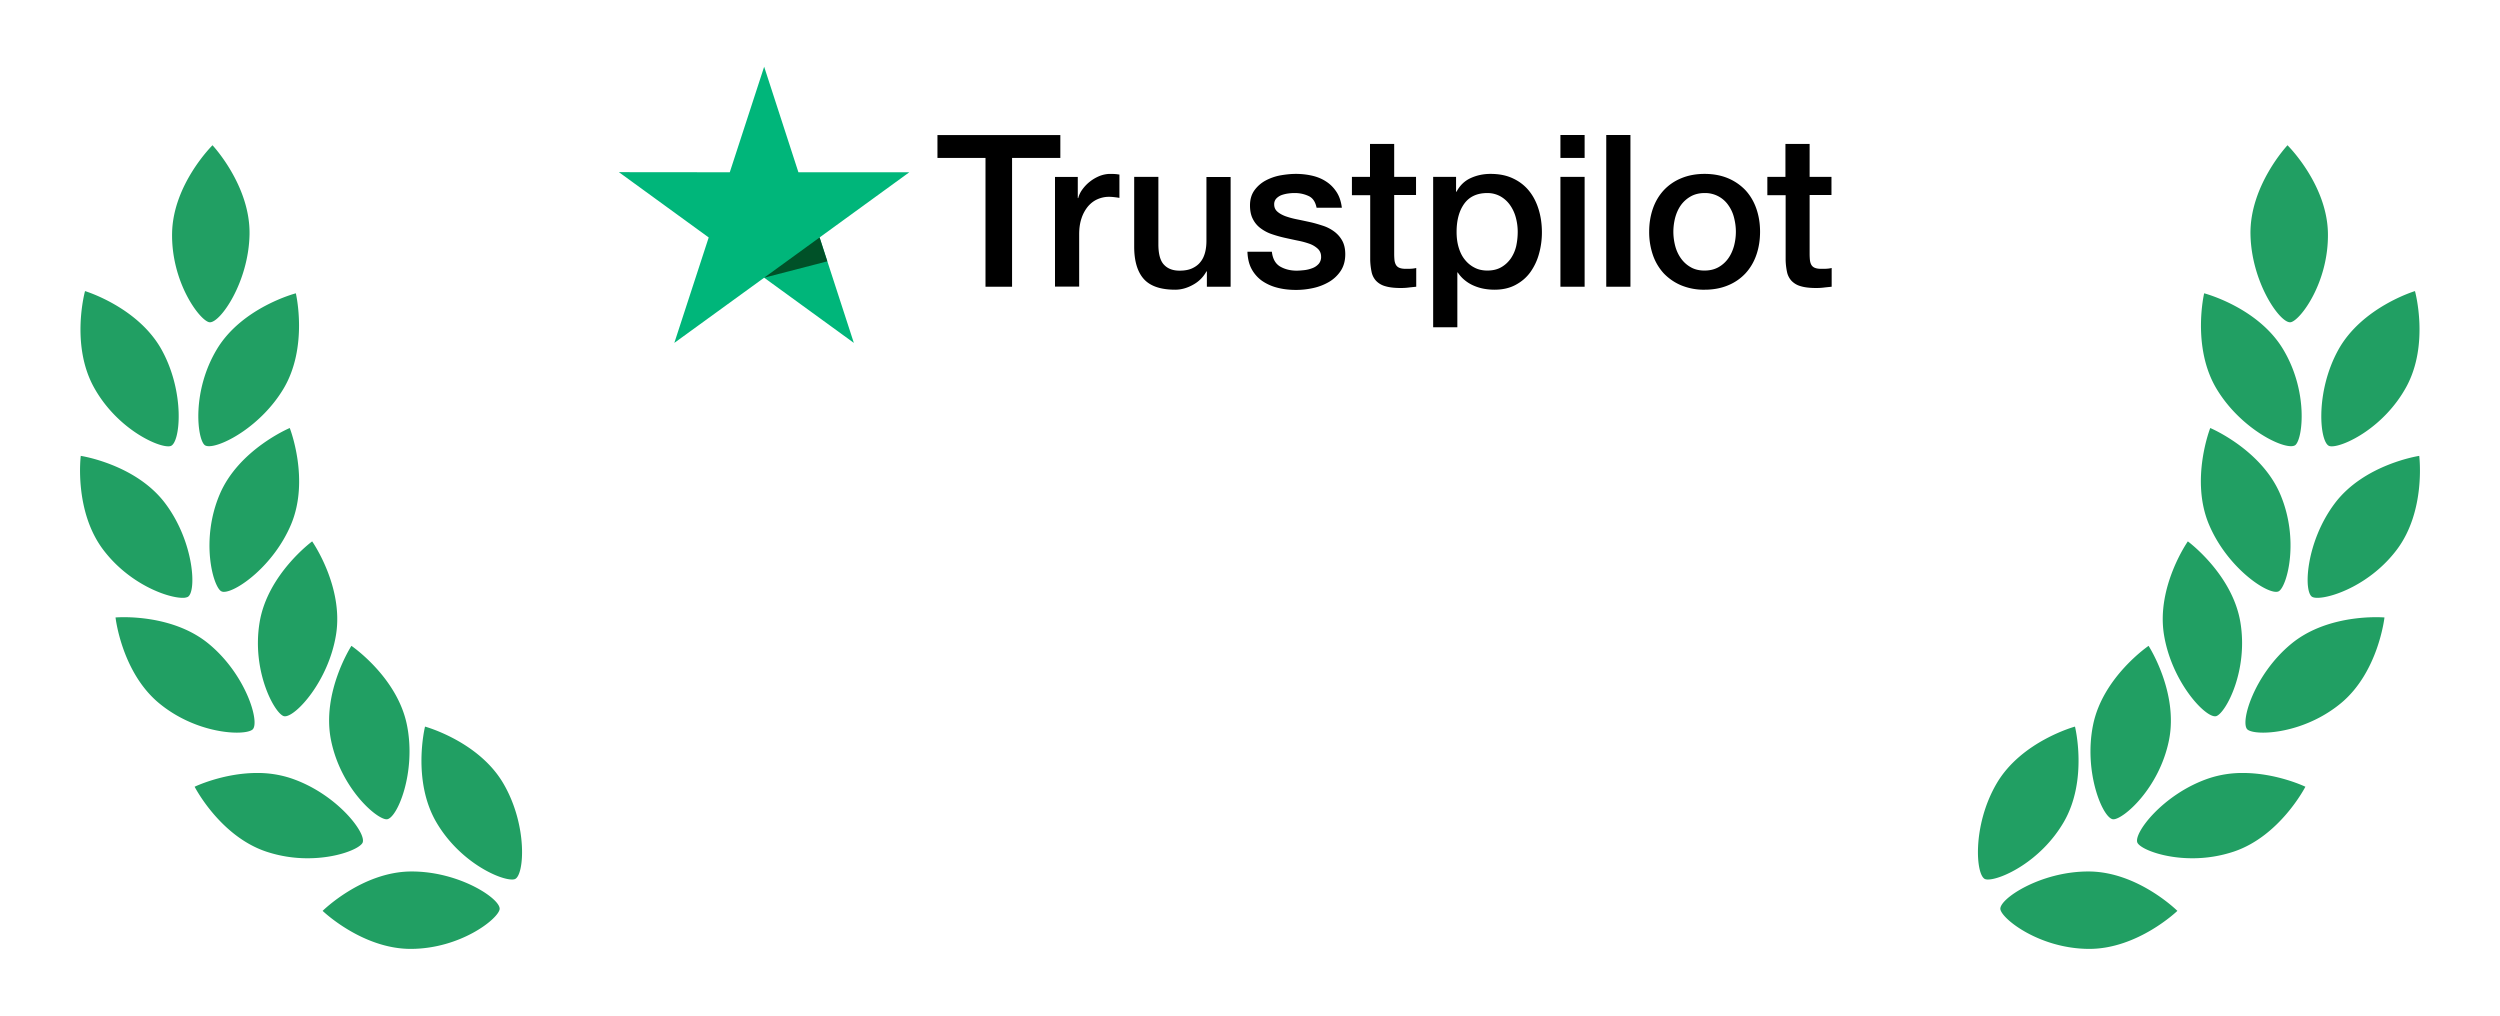 <svg width="160" height="65" fill="none" xmlns="http://www.w3.org/2000/svg"><path d="M13.6 9.296s2.428 2.584 2.37 5.71c-.06 3.039-1.848 5.62-2.531 5.62a.32.32 0 0 1-.057-.005c-.634-.154-2.428-2.583-2.368-5.71.06-3.127 2.586-5.615 2.586-5.615ZM18.934 18.772s.812 3.45-.804 6.13c-1.408 2.333-3.835 3.651-4.749 3.655-.135 0-.238-.028-.297-.086-.473-.45-.812-3.45.803-6.13 1.615-2.678 5.047-3.569 5.047-3.569ZM5.442 18.63s3.394 1.022 4.906 3.76c1.511 2.74 1.195 5.972.568 6.157a.516.516 0 0 1-.149.018c-.831.002-3.344-1.219-4.757-3.779-1.512-2.74-.568-6.157-.568-6.157ZM18.544 27.393s1.296 3.3.08 6.181c-1.107 2.618-3.467 4.3-4.289 4.304a.343.343 0 0 1-.199-.052c-.531-.38-1.296-3.3-.078-6.18 1.218-2.882 4.486-4.253 4.486-4.253ZM5.169 29.176s3.506.528 5.393 3.023c1.886 2.495 2.033 5.74 1.44 6.01a.766.766 0 0 1-.312.052c-.971.003-3.422-.88-5.08-3.073-1.887-2.496-1.441-6.012-1.441-6.012ZM19.978 34.648s2.033 2.904 1.525 5.99c-.483 2.938-2.545 5.202-3.265 5.205a.268.268 0 0 1-.099-.018c-.605-.243-2.033-2.904-1.525-5.99.507-3.087 3.364-5.187 3.364-5.187ZM7.897 39.5c1.062-.003 3.583.165 5.446 1.692 2.419 1.983 3.324 5.102 2.81 5.505-.147.116-.498.19-.981.192-1.209.003-3.242-.449-4.97-1.866-2.418-1.983-2.808-5.506-2.808-5.506s.187-.015.503-.017ZM22.491 41.334s2.932 1.994 3.552 5.06c.62 3.057-.645 6.04-1.3 6.041h-.004c-.653-.012-2.932-1.993-3.553-5.058-.62-3.066 1.305-6.043 1.305-6.043ZM16.425 49.471a6.775 6.775 0 0 1 2.188.335c2.965.995 4.917 3.59 4.58 4.15-.231.383-1.65.968-3.478.973a8.34 8.34 0 0 1-2.679-.427c-2.965-.995-4.58-4.151-4.58-4.151s1.81-.873 3.97-.88ZM27.201 46.502s3.421.931 5.006 3.627c1.585 2.696 1.354 5.936.733 6.138a.557.557 0 0 1-.171.022c-.856.002-3.367-1.153-4.834-3.65-1.585-2.696-.733-6.137-.733-6.137ZM26.33 55.775c3.111-.01 5.78 1.797 5.643 2.432-.137.64-2.516 2.499-5.644 2.522h-.027c-3.115.01-5.654-2.433-5.654-2.433s2.516-2.497 5.645-2.521h.036ZM146.4 9.296s-2.428 2.584-2.369 5.71c.06 3.039 1.847 5.62 2.53 5.62a.334.334 0 0 0 .057-.005c.634-.154 2.428-2.583 2.369-5.71-.061-3.127-2.587-5.615-2.587-5.615ZM141.066 18.771s-.812 3.451.804 6.13c1.408 2.334 3.835 3.652 4.749 3.655.135 0 .238-.028.298-.085.471-.45.811-3.451-.805-6.13-1.614-2.678-5.046-3.57-5.046-3.57ZM154.558 18.63s-3.394 1.022-4.906 3.76c-1.511 2.74-1.195 5.972-.568 6.157a.519.519 0 0 0 .149.018c.831.002 3.344-1.219 4.757-3.779 1.512-2.74.568-6.157.568-6.157ZM141.456 27.393s-1.296 3.3-.079 6.181c1.106 2.618 3.466 4.3 4.288 4.304.083 0 .15-.017.199-.052.531-.38 1.296-3.3.078-6.18-1.218-2.882-4.486-4.253-4.486-4.253ZM154.831 29.176s-3.506.528-5.393 3.023c-1.886 2.495-2.033 5.74-1.439 6.01.071.034.177.052.311.052.971.003 3.422-.88 5.08-3.073 1.887-2.496 1.441-6.012 1.441-6.012ZM140.022 34.648s-2.033 2.904-1.525 5.99c.483 2.938 2.545 5.202 3.265 5.205.037 0 .07-.006.099-.018.605-.243 2.033-2.904 1.525-5.99-.507-3.087-3.364-5.187-3.364-5.187ZM152.103 39.5c-1.062-.003-3.583.165-5.446 1.692-2.419 1.983-3.324 5.102-2.809 5.505.146.116.498.19.98.192 1.209.003 3.242-.449 4.97-1.866 2.418-1.983 2.808-5.506 2.808-5.506s-.187-.015-.503-.017ZM137.509 41.334s-2.932 1.994-3.552 5.06c-.62 3.057.645 6.04 1.3 6.041h.004c.653-.012 2.932-1.993 3.553-5.058.62-3.066-1.305-6.043-1.305-6.043ZM143.575 49.471a6.782 6.782 0 0 0-2.188.335c-2.965.995-4.917 3.59-4.58 4.15.231.383 1.651.968 3.478.973a8.34 8.34 0 0 0 2.679-.427c2.965-.995 4.581-4.151 4.581-4.151s-1.81-.873-3.97-.88ZM132.799 46.502s-3.421.931-5.006 3.627c-1.585 2.696-1.354 5.936-.733 6.138a.563.563 0 0 0 .171.022c.856.002 3.367-1.153 4.834-3.65 1.585-2.696.734-6.137.734-6.137ZM133.671 55.775c-3.112-.01-5.782 1.797-5.644 2.432.137.64 2.516 2.499 5.644 2.522h.027c3.115.01 5.654-2.433 5.654-2.433s-2.516-2.497-5.645-2.521h-.036Z" fill="#219F63"/><g clip-path="url(#a)"><path d="M60.004 8.643h7.858v1.466h-3.09v8.242h-1.7v-8.242h-3.075V8.643h.007Zm7.522 2.679h1.452v1.356h.028c.048-.192.137-.377.267-.555.13-.178.288-.35.473-.493.185-.15.39-.267.616-.363.226-.09.46-.137.692-.137.178 0 .308.007.377.014.068.006.137.02.212.027v1.494c-.11-.021-.219-.035-.335-.048a2.846 2.846 0 0 0-.336-.021c-.26 0-.507.055-.74.158-.233.102-.432.26-.603.459a2.331 2.331 0 0 0-.41.753c-.104.302-.152.644-.152 1.035v3.343H67.52v-7.022h.007ZM78.76 18.35h-1.52v-.98h-.028a2.111 2.111 0 0 1-.85.85c-.376.212-.76.321-1.15.321-.925 0-1.597-.226-2.008-.685-.41-.459-.616-1.15-.616-2.075v-4.46h1.548v4.309c0 .616.116 1.055.356 1.308.233.254.569.384.994.384.328 0 .596-.048.815-.15.219-.103.397-.234.527-.405.137-.164.233-.37.295-.603.062-.233.089-.486.089-.76v-4.076h1.548v7.022Zm2.638-2.254c.048.452.219.767.513.952.302.178.658.274 1.076.274.144 0 .308-.014.493-.034.185-.02.364-.069.521-.13.164-.062.295-.158.404-.281a.681.681 0 0 0 .144-.48.662.662 0 0 0-.22-.486 1.547 1.547 0 0 0-.52-.309 5.236 5.236 0 0 0-.726-.198c-.274-.055-.548-.117-.829-.178a7.842 7.842 0 0 1-.836-.233 2.55 2.55 0 0 1-.719-.37 1.626 1.626 0 0 1-.507-.59c-.13-.24-.192-.534-.192-.89 0-.384.096-.699.281-.96a2.13 2.13 0 0 1 .706-.622 3.27 3.27 0 0 1 .952-.336c.35-.062.685-.096 1-.096.363 0 .713.041 1.041.116.33.076.63.199.898.377.267.171.486.398.664.671.179.275.288.61.336 1h-1.617c-.075-.37-.24-.623-.507-.746a2.076 2.076 0 0 0-.918-.192c-.11 0-.24.007-.39.028a2.14 2.14 0 0 0-.425.102.922.922 0 0 0-.336.22.53.53 0 0 0-.137.376c0 .192.069.343.2.46.13.116.3.212.513.294.212.075.452.144.726.199.274.054.555.116.843.178.28.061.555.144.829.233a2.5 2.5 0 0 1 .726.37c.212.157.383.349.514.582.13.233.198.527.198.87 0 .418-.096.767-.287 1.062a2.277 2.277 0 0 1-.74.706 3.478 3.478 0 0 1-1.014.397c-.37.082-.74.123-1.103.123-.445 0-.856-.048-1.233-.15a3.004 3.004 0 0 1-.98-.453 2.242 2.242 0 0 1-.65-.76c-.158-.302-.24-.665-.254-1.083h1.562v-.013Zm5.11-4.775h1.172v-2.11h1.548v2.11h1.398v1.158h-1.398v3.754c0 .164.007.301.02.424.014.117.049.22.097.302a.44.44 0 0 0 .226.185c.102.041.233.061.41.061.11 0 .22 0 .33-.006.11-.007.219-.02.328-.048v1.199c-.17.02-.342.034-.5.054-.164.021-.329.028-.5.028-.41 0-.74-.041-.986-.117a1.28 1.28 0 0 1-.583-.342 1.189 1.189 0 0 1-.287-.562 4.224 4.224 0 0 1-.09-.774v-4.145h-1.17v-1.171h-.015Zm5.214 0h1.466v.952h.027c.22-.411.521-.699.911-.877.39-.178.809-.267 1.268-.267.555 0 1.034.096 1.445.294.411.192.754.46 1.028.802.274.343.473.74.61 1.192.137.452.205.939.205 1.452 0 .473-.062.932-.185 1.37a3.667 3.667 0 0 1-.555 1.179c-.246.342-.561.61-.945.815-.384.206-.829.308-1.35.308-.226 0-.452-.02-.678-.061a2.982 2.982 0 0 1-.65-.199 2.35 2.35 0 0 1-.576-.35 2.17 2.17 0 0 1-.445-.493h-.028v3.508h-1.548v-9.625Zm5.412 3.521a3.5 3.5 0 0 0-.123-.925 2.493 2.493 0 0 0-.37-.794 1.885 1.885 0 0 0-.61-.555 1.709 1.709 0 0 0-.843-.213c-.65 0-1.144.226-1.473.678-.328.453-.493 1.055-.493 1.809 0 .356.041.685.13.986.09.302.213.562.39.781.172.22.378.391.617.514.24.13.521.192.836.192.356 0 .651-.075.898-.22.246-.143.445-.335.603-.56.157-.234.273-.494.342-.789a4.4 4.4 0 0 0 .096-.904Zm2.733-6.2h1.549v1.466h-1.549V8.643Zm0 2.679h1.549v7.029h-1.549v-7.03Zm2.933-2.679h1.548v9.708h-1.548V8.643Zm6.295 9.9a3.828 3.828 0 0 1-1.5-.281 3.326 3.326 0 0 1-1.117-.768 3.355 3.355 0 0 1-.692-1.171 4.537 4.537 0 0 1-.239-1.494c0-.534.082-1.027.239-1.48.158-.452.391-.842.692-1.17a3.164 3.164 0 0 1 1.117-.768c.438-.185.939-.281 1.5-.281.562 0 1.062.096 1.501.28a3.31 3.31 0 0 1 1.116.768c.302.329.535.72.692 1.171.158.453.24.946.24 1.48 0 .541-.082 1.042-.24 1.494-.157.452-.39.842-.692 1.171a3.152 3.152 0 0 1-1.116.768c-.439.184-.939.28-1.501.28Zm0-1.227c.343 0 .644-.075.898-.22a1.91 1.91 0 0 0 .623-.568c.165-.233.281-.5.363-.794.076-.295.117-.596.117-.905 0-.301-.041-.596-.117-.897a2.325 2.325 0 0 0-.363-.795 1.797 1.797 0 0 0-1.521-.781c-.342 0-.644.075-.897.22a1.97 1.97 0 0 0-.624.561c-.164.233-.28.493-.363.795a3.683 3.683 0 0 0-.116.897c0 .309.041.61.116.905.076.294.199.561.363.794.165.233.37.425.624.569.253.15.555.22.897.22Zm4.001-5.994h1.172v-2.11h1.548v2.11h1.398v1.158h-1.398v3.754c0 .164.007.301.021.424.013.117.047.22.095.302a.44.44 0 0 0 .227.185c.102.041.232.061.411.061.109 0 .219 0 .328-.006.11-.007.22-.02.329-.048v1.199c-.171.02-.342.034-.5.054-.164.021-.329.028-.5.028-.411 0-.74-.041-.986-.117a1.28 1.28 0 0 1-.583-.342 1.19 1.19 0 0 1-.288-.562 4.232 4.232 0 0 1-.089-.774v-4.145h-1.171v-1.171h-.014Z" fill="#000"/><path d="M58.195 11.025h-7.097l-2.192-6.754-2.2 6.754-7.097-.007 5.748 4.18-2.2 6.747 5.749-4.172 5.74 4.172-2.192-6.748 5.741-4.172Z" fill="#00B67A"/><path d="m52.948 16.725-.494-1.528-3.548 2.576 4.042-1.048Z" fill="#005128"/></g><defs><clipPath id="a"><path fill="#fff" transform="translate(39.61 4.27)" d="M0 0h77.606v19.059H0z"/></clipPath></defs></svg>